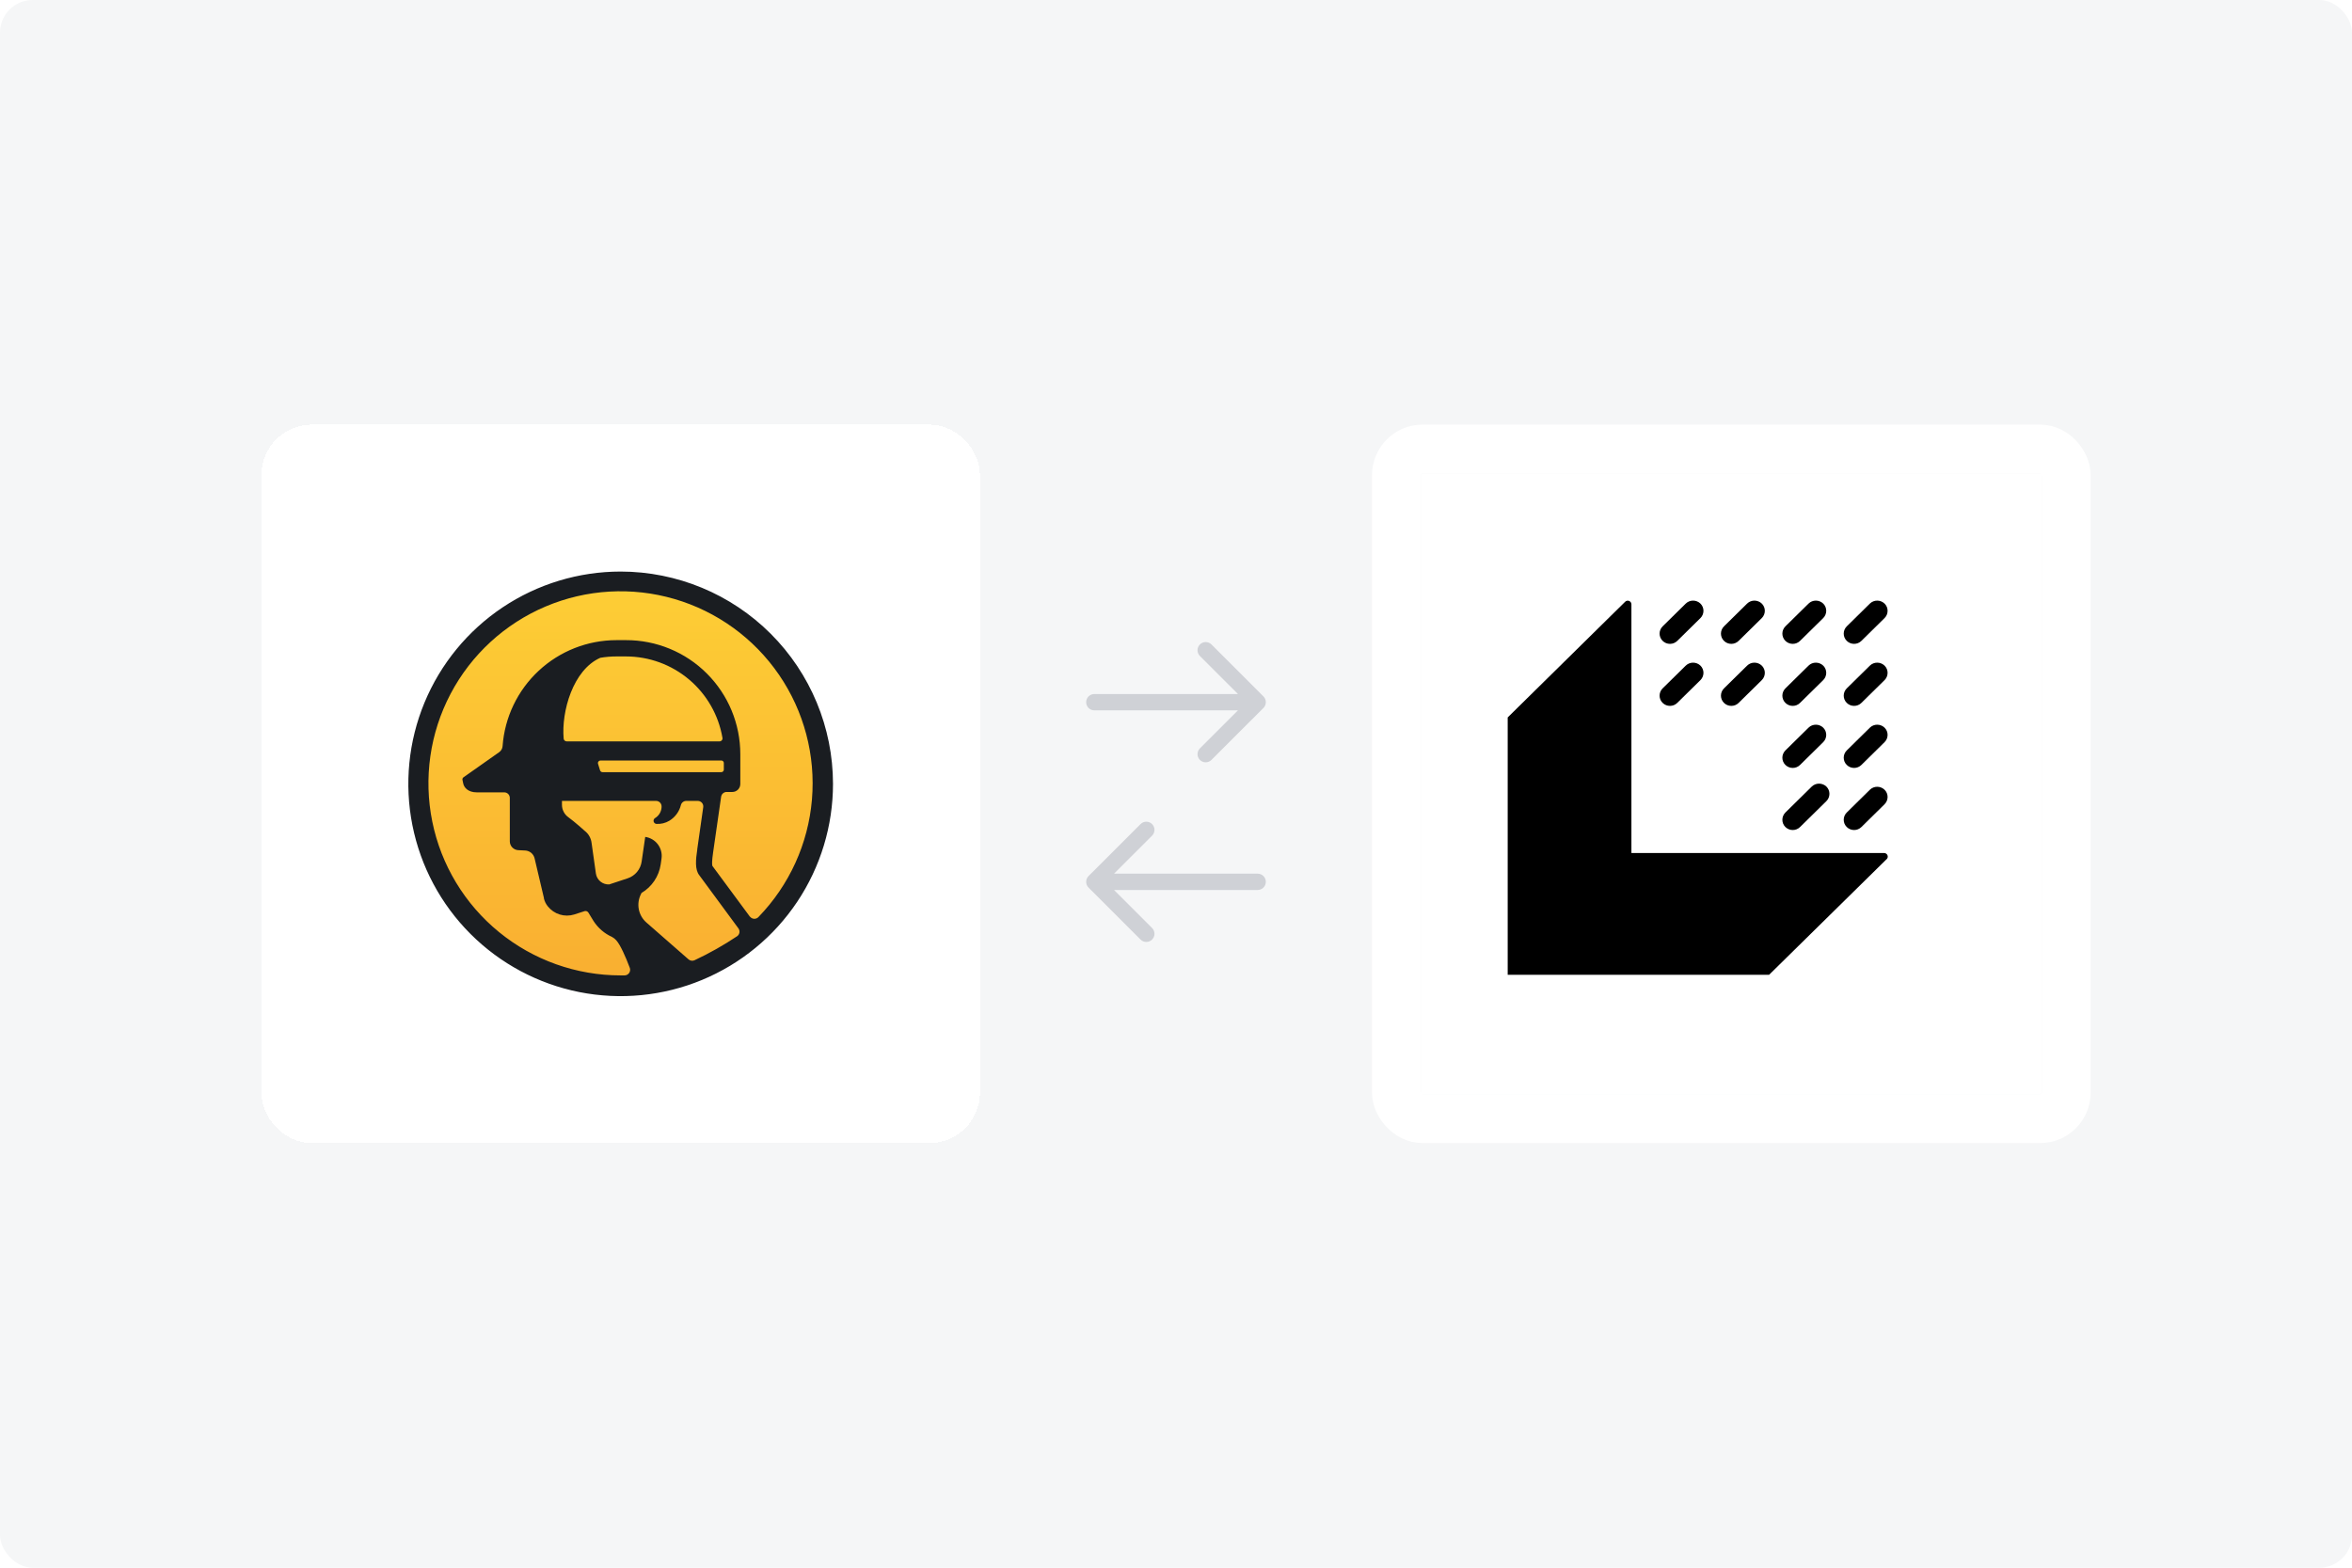 <svg width="144" height="96" viewBox="0 0 144 96" fill="none" xmlns="http://www.w3.org/2000/svg">
<g clip-path="url(#clip0_11652_632)">
<rect width="144" height="96" rx="2" fill="#F5F6F7"/>
<g filter="url(#filter0_d_11652_632)">
<rect x="85" y="29" width="38" height="38" rx="0.1" fill="white"/>
<rect x="83.5" y="27.5" width="41" height="41" rx="1.6" stroke="white" stroke-width="3"/>
</g>
<path d="M115.511 52.613C115.652 52.474 115.554 52.236 115.351 52.236H99.883V37.006C99.883 36.809 99.64 36.709 99.5 36.848L92.308 43.933V51.816V59.694H108.311L115.507 52.613H115.511Z" fill="black"/>
<path d="M113.516 39.428C113.351 39.428 113.191 39.366 113.066 39.243C112.819 39 112.819 38.603 113.066 38.357L114.482 36.962C114.729 36.719 115.132 36.719 115.382 36.962C115.629 37.205 115.629 37.602 115.382 37.848L113.966 39.243C113.841 39.366 113.68 39.428 113.516 39.428Z" fill="black"/>
<path d="M113.516 43.226C113.351 43.226 113.191 43.165 113.066 43.041C112.819 42.799 112.819 42.402 113.066 42.155L114.482 40.761C114.729 40.518 115.132 40.518 115.382 40.761C115.629 41.003 115.629 41.4 115.382 41.647L113.966 43.041C113.841 43.165 113.68 43.226 113.516 43.226Z" fill="black"/>
<path d="M113.516 47.026C113.351 47.026 113.191 46.964 113.066 46.841C112.819 46.598 112.819 46.201 113.066 45.955L114.482 44.56C114.729 44.317 115.132 44.317 115.382 44.56C115.629 44.803 115.629 45.199 115.382 45.446L113.966 46.841C113.841 46.964 113.68 47.026 113.516 47.026Z" fill="black"/>
<path d="M113.516 50.828C113.351 50.828 113.191 50.766 113.066 50.643C112.819 50.4 112.819 50.003 113.066 49.757L114.482 48.362C114.729 48.119 115.132 48.119 115.382 48.362C115.629 48.605 115.629 49.001 115.382 49.248L113.966 50.643C113.841 50.766 113.68 50.828 113.516 50.828Z" fill="black"/>
<path d="M109.759 39.428C109.595 39.428 109.435 39.366 109.309 39.243C109.063 39 109.063 38.603 109.309 38.357L110.726 36.962C110.972 36.719 111.375 36.719 111.626 36.962C111.872 37.205 111.872 37.602 111.626 37.848L110.209 39.243C110.084 39.366 109.924 39.428 109.759 39.428Z" fill="black"/>
<path d="M109.759 43.226C109.595 43.226 109.435 43.165 109.309 43.041C109.063 42.799 109.063 42.402 109.309 42.155L110.726 40.761C110.972 40.518 111.375 40.518 111.626 40.761C111.872 41.003 111.872 41.4 111.626 41.647L110.209 43.041C110.084 43.165 109.924 43.226 109.759 43.226Z" fill="black"/>
<path d="M109.759 47.026C109.595 47.026 109.435 46.964 109.309 46.841C109.063 46.598 109.063 46.201 109.309 45.955L110.726 44.56C110.972 44.317 111.375 44.317 111.626 44.56C111.872 44.803 111.872 45.199 111.626 45.446L110.209 46.841C110.084 46.964 109.924 47.026 109.759 47.026Z" fill="black"/>
<path d="M109.759 50.828C109.595 50.828 109.435 50.766 109.309 50.643C109.063 50.4 109.063 50.003 109.309 49.757L110.922 48.169C111.168 47.927 111.571 47.927 111.822 48.169C112.068 48.412 112.068 48.809 111.822 49.056L110.209 50.643C110.084 50.766 109.924 50.828 109.759 50.828Z" fill="black"/>
<path d="M105.999 39.428C105.835 39.428 105.674 39.366 105.549 39.243C105.303 39 105.303 38.603 105.549 38.357L106.966 36.962C107.212 36.719 107.615 36.719 107.866 36.962C108.112 37.205 108.112 37.602 107.866 37.848L106.449 39.243C106.324 39.366 106.163 39.428 105.999 39.428Z" fill="black"/>
<path d="M105.999 43.226C105.835 43.226 105.674 43.165 105.549 43.041C105.303 42.799 105.303 42.402 105.549 42.155L106.966 40.761C107.212 40.518 107.615 40.518 107.866 40.761C108.112 41.003 108.112 41.4 107.866 41.647L106.449 43.041C106.324 43.165 106.163 43.226 105.999 43.226Z" fill="black"/>
<path d="M102.243 39.428C102.078 39.428 101.918 39.366 101.793 39.243C101.546 39 101.546 38.603 101.793 38.357L103.209 36.962C103.456 36.719 103.859 36.719 104.109 36.962C104.356 37.205 104.356 37.602 104.109 37.848L102.693 39.243C102.568 39.366 102.407 39.428 102.243 39.428Z" fill="black"/>
<path d="M102.243 43.226C102.078 43.226 101.918 43.165 101.792 43.041C101.546 42.799 101.546 42.402 101.792 42.155L103.209 40.761C103.456 40.518 103.859 40.518 104.109 40.761C104.356 41.003 104.356 41.4 104.109 41.647L102.692 43.041C102.567 43.165 102.407 43.226 102.243 43.226Z" fill="black"/>
<g filter="url(#filter1_d_11652_632)">
<rect x="21" y="29" width="38" height="38" rx="0.1" fill="white" shape-rendering="crispEdges"/>
<rect x="19.5" y="27.5" width="41" height="41" rx="1.6" stroke="white" stroke-width="3" shape-rendering="crispEdges"/>
<path d="M40 60.584C46.95 60.584 52.584 54.95 52.584 48C52.584 41.05 46.95 35.416 40 35.416C33.05 35.416 27.416 41.05 27.416 48C27.416 54.95 33.05 60.584 40 60.584Z" fill="url(#paint0_linear_11652_632)"/>
<path d="M40 35C37.429 35 34.915 35.763 32.777 37.191C30.64 38.62 28.973 40.65 27.989 43.026C27.006 45.401 26.748 48.015 27.25 50.537C27.752 53.059 28.99 55.375 30.808 57.193C32.627 59.011 34.943 60.249 37.465 60.751C39.987 61.252 42.601 60.994 44.976 60.01C47.352 59.026 49.382 57.359 50.81 55.221C52.238 53.083 53 50.569 53 47.998C52.996 44.551 51.625 41.247 49.188 38.81C46.751 36.374 43.446 35.003 40 35V35ZM46.047 45.4H36.694C36.648 45.4 36.604 45.382 36.57 45.351C36.536 45.32 36.514 45.278 36.51 45.232C36.362 43.572 37.083 41.018 38.753 40.281C39.079 40.226 39.408 40.198 39.739 40.198H40.328C41.741 40.2 43.108 40.7 44.188 41.611C45.268 42.522 45.992 43.785 46.231 45.178C46.237 45.205 46.236 45.233 46.23 45.26C46.223 45.287 46.21 45.312 46.192 45.334C46.175 45.355 46.152 45.372 46.127 45.383C46.102 45.395 46.074 45.401 46.047 45.4ZM46.316 46.732V47.131C46.316 47.171 46.3 47.21 46.271 47.239C46.243 47.268 46.203 47.284 46.163 47.284H38.886C38.853 47.284 38.822 47.273 38.796 47.254C38.77 47.235 38.751 47.209 38.74 47.178C38.699 47.052 38.66 46.917 38.616 46.778C38.608 46.754 38.606 46.729 38.61 46.705C38.613 46.68 38.623 46.657 38.637 46.637C38.651 46.617 38.67 46.6 38.692 46.588C38.714 46.577 38.739 46.571 38.763 46.57H46.163C46.184 46.57 46.204 46.575 46.224 46.583C46.243 46.591 46.26 46.603 46.274 46.618C46.289 46.633 46.3 46.651 46.307 46.671C46.314 46.69 46.318 46.711 46.316 46.732ZM42.166 49.044C42.256 49.044 42.342 49.079 42.406 49.143C42.469 49.206 42.505 49.292 42.505 49.382V49.436C42.496 49.573 42.454 49.706 42.382 49.823C42.309 49.94 42.209 50.038 42.09 50.106C42.058 50.13 42.035 50.162 42.023 50.2C42.01 50.237 42.01 50.277 42.02 50.315C42.032 50.352 42.054 50.386 42.084 50.41C42.115 50.435 42.152 50.45 42.191 50.453C42.468 50.47 42.743 50.403 42.98 50.26C43.332 50.046 43.586 49.702 43.687 49.303C43.705 49.229 43.748 49.163 43.807 49.117C43.867 49.069 43.941 49.044 44.017 49.044H44.712C44.761 49.043 44.81 49.052 44.855 49.072C44.9 49.092 44.94 49.121 44.973 49.157C45.005 49.194 45.03 49.237 45.044 49.285C45.058 49.332 45.062 49.381 45.055 49.43L44.69 51.996V52.023C44.598 52.627 44.534 53.252 44.818 53.602L47.209 56.85C47.235 56.886 47.255 56.927 47.265 56.971C47.276 57.014 47.278 57.059 47.272 57.104C47.265 57.148 47.249 57.191 47.226 57.229C47.203 57.267 47.172 57.301 47.136 57.327C46.305 57.883 45.433 58.376 44.528 58.8C44.468 58.83 44.401 58.84 44.336 58.831C44.27 58.823 44.208 58.794 44.158 58.751L41.577 56.493C41.335 56.282 41.171 55.995 41.11 55.68C41.05 55.365 41.096 55.038 41.243 54.752L41.276 54.682C41.59 54.496 41.859 54.243 42.062 53.94C42.265 53.638 42.398 53.293 42.451 52.932L42.5 52.586C42.523 52.433 42.516 52.276 42.478 52.126C42.44 51.976 42.373 51.835 42.281 51.71C42.188 51.586 42.072 51.481 41.938 51.402C41.805 51.323 41.658 51.271 41.504 51.249L41.284 52.762C41.251 52.995 41.153 53.214 41.002 53.395C40.851 53.576 40.653 53.711 40.429 53.785L39.299 54.159C39.104 54.169 38.912 54.106 38.761 53.983C38.611 53.859 38.511 53.684 38.483 53.49L38.22 51.623C38.203 51.478 38.158 51.338 38.087 51.212C38.016 51.084 37.92 50.973 37.805 50.884C37.805 50.884 37.201 50.337 36.786 50.036C36.669 49.95 36.574 49.838 36.508 49.709C36.442 49.58 36.407 49.438 36.406 49.293V49.044H42.166ZM47.914 56.136L45.615 53.024C45.59 52.941 45.582 52.729 45.663 52.177L46.15 48.795C46.161 48.709 46.204 48.631 46.27 48.576C46.337 48.521 46.421 48.493 46.507 48.498H46.833C46.898 48.498 46.962 48.486 47.022 48.461C47.081 48.437 47.136 48.4 47.181 48.355C47.227 48.309 47.263 48.255 47.288 48.195C47.313 48.135 47.325 48.071 47.325 48.006V46.186C47.325 45.268 47.144 44.358 46.793 43.51C46.441 42.662 45.925 41.891 45.275 41.242C44.626 40.593 43.854 40.078 43.005 39.728C42.156 39.378 41.246 39.198 40.328 39.2H39.739C37.972 39.202 36.273 39.872 34.98 41.076C33.688 42.279 32.898 43.927 32.771 45.688C32.766 45.762 32.745 45.833 32.709 45.898C32.673 45.962 32.623 46.017 32.563 46.06L30.378 47.599C30.353 47.616 30.333 47.64 30.322 47.667C30.311 47.695 30.308 47.726 30.314 47.755L30.36 47.975C30.409 48.226 30.656 48.521 31.189 48.521H32.872C32.963 48.521 33.049 48.557 33.113 48.62C33.177 48.684 33.213 48.771 33.213 48.861V51.521C33.213 51.66 33.267 51.792 33.362 51.892C33.457 51.993 33.587 52.053 33.725 52.061L34.153 52.082C34.288 52.088 34.418 52.139 34.522 52.225C34.626 52.312 34.699 52.431 34.73 52.563L35.302 54.991V55.024C35.345 55.199 35.425 55.362 35.539 55.501C35.727 55.737 35.981 55.912 36.27 56.001C36.558 56.09 36.867 56.09 37.155 56.001L37.794 55.794C37.836 55.783 37.88 55.785 37.921 55.8C37.962 55.815 37.996 55.843 38.02 55.879L38.34 56.402C38.614 56.828 39.005 57.165 39.467 57.373C39.566 57.426 39.656 57.496 39.73 57.58C39.983 57.863 40.303 58.587 40.56 59.269C40.579 59.321 40.585 59.375 40.578 59.429C40.571 59.483 40.551 59.535 40.521 59.58C40.49 59.624 40.45 59.661 40.402 59.688C40.354 59.714 40.301 59.728 40.247 59.73H40C37.286 59.732 34.656 58.795 32.554 57.079C30.452 55.363 29.008 52.973 28.467 50.314C27.926 47.655 28.321 44.891 29.585 42.49C30.849 40.089 32.905 38.199 35.403 37.14C37.902 36.081 40.689 35.919 43.294 36.681C45.898 37.442 48.159 39.081 49.693 41.319C51.227 43.557 51.94 46.257 51.711 48.961C51.483 51.665 50.326 54.206 48.437 56.155C48.404 56.191 48.363 56.219 48.318 56.237C48.273 56.256 48.224 56.265 48.175 56.263C48.127 56.261 48.079 56.249 48.035 56.227C47.991 56.205 47.953 56.174 47.922 56.136H47.914Z" fill="#1A1D21"/>
</g>
<path d="M67 42.5C66.724 42.5 66.5 42.724 66.5 43C66.5 43.276 66.724 43.5 67 43.5V43V42.5ZM77.353 43.354C77.549 43.158 77.549 42.842 77.353 42.646L74.171 39.465C73.976 39.269 73.66 39.269 73.464 39.465C73.269 39.66 73.269 39.976 73.464 40.172L76.293 43L73.464 45.828C73.269 46.024 73.269 46.34 73.464 46.535C73.66 46.731 73.976 46.731 74.171 46.535L77.353 43.354ZM67 43V43.5H77V43V42.5H67V43Z" fill="#CFD1D6"/>
<path d="M77 54.5C77.276 54.5 77.5 54.276 77.5 54C77.5 53.724 77.276 53.5 77 53.5L77 54L77 54.5ZM66.647 53.646C66.451 53.842 66.451 54.158 66.647 54.354L69.829 57.535C70.024 57.731 70.34 57.731 70.536 57.535C70.731 57.34 70.731 57.024 70.536 56.828L67.707 54L70.536 51.172C70.731 50.976 70.731 50.66 70.536 50.465C70.34 50.269 70.024 50.269 69.829 50.465L66.647 53.646ZM77 54L77 53.5L67 53.5L67 54L67 54.5L77 54.5L77 54Z" fill="#CFD1D6"/>
</g>
<defs>
<filter id="filter0_d_11652_632" x="52" y="-6" width="108" height="108" filterUnits="userSpaceOnUse" color-interpolation-filters="sRGB">
<feFlood flood-opacity="0" result="BackgroundImageFix"/>
<feColorMatrix in="SourceAlpha" type="matrix" values="0 0 0 0 0 0 0 0 0 0 0 0 0 0 0 0 0 0 127 0" result="hardAlpha"/>
<feOffset dx="2"/>
<feGaussianBlur stdDeviation="16"/>
<feComposite in2="hardAlpha" operator="out"/>
<feColorMatrix type="matrix" values="0 0 0 0 0.058 0 0 0 0 0.169 0 0 0 0 0.353 0 0 0 0.08 0"/>
<feBlend mode="normal" in2="BackgroundImageFix" result="effect1_dropShadow_11652_632"/>
<feBlend mode="normal" in="SourceGraphic" in2="effect1_dropShadow_11652_632" result="shape"/>
</filter>
<filter id="filter1_d_11652_632" x="-16" y="-6" width="108" height="108" filterUnits="userSpaceOnUse" color-interpolation-filters="sRGB">
<feFlood flood-opacity="0" result="BackgroundImageFix"/>
<feColorMatrix in="SourceAlpha" type="matrix" values="0 0 0 0 0 0 0 0 0 0 0 0 0 0 0 0 0 0 127 0" result="hardAlpha"/>
<feOffset dx="-2"/>
<feGaussianBlur stdDeviation="16"/>
<feComposite in2="hardAlpha" operator="out"/>
<feColorMatrix type="matrix" values="0 0 0 0 0.059 0 0 0 0 0.169 0 0 0 0 0.353 0 0 0 0.08 0"/>
<feBlend mode="normal" in2="BackgroundImageFix" result="effect1_dropShadow_11652_632"/>
<feBlend mode="normal" in="SourceGraphic" in2="effect1_dropShadow_11652_632" result="shape"/>
</filter>
<linearGradient id="paint0_linear_11652_632" x1="40.01" y1="60.687" x2="40.01" y2="35.551" gradientUnits="userSpaceOnUse">
<stop stop-color="#F9AE31"/>
<stop offset="1" stop-color="#FDCE35"/>
</linearGradient>
<clipPath id="clip0_11652_632">
<rect width="144" height="96" rx="2" fill="white"/>
</clipPath>
</defs>
</svg>
